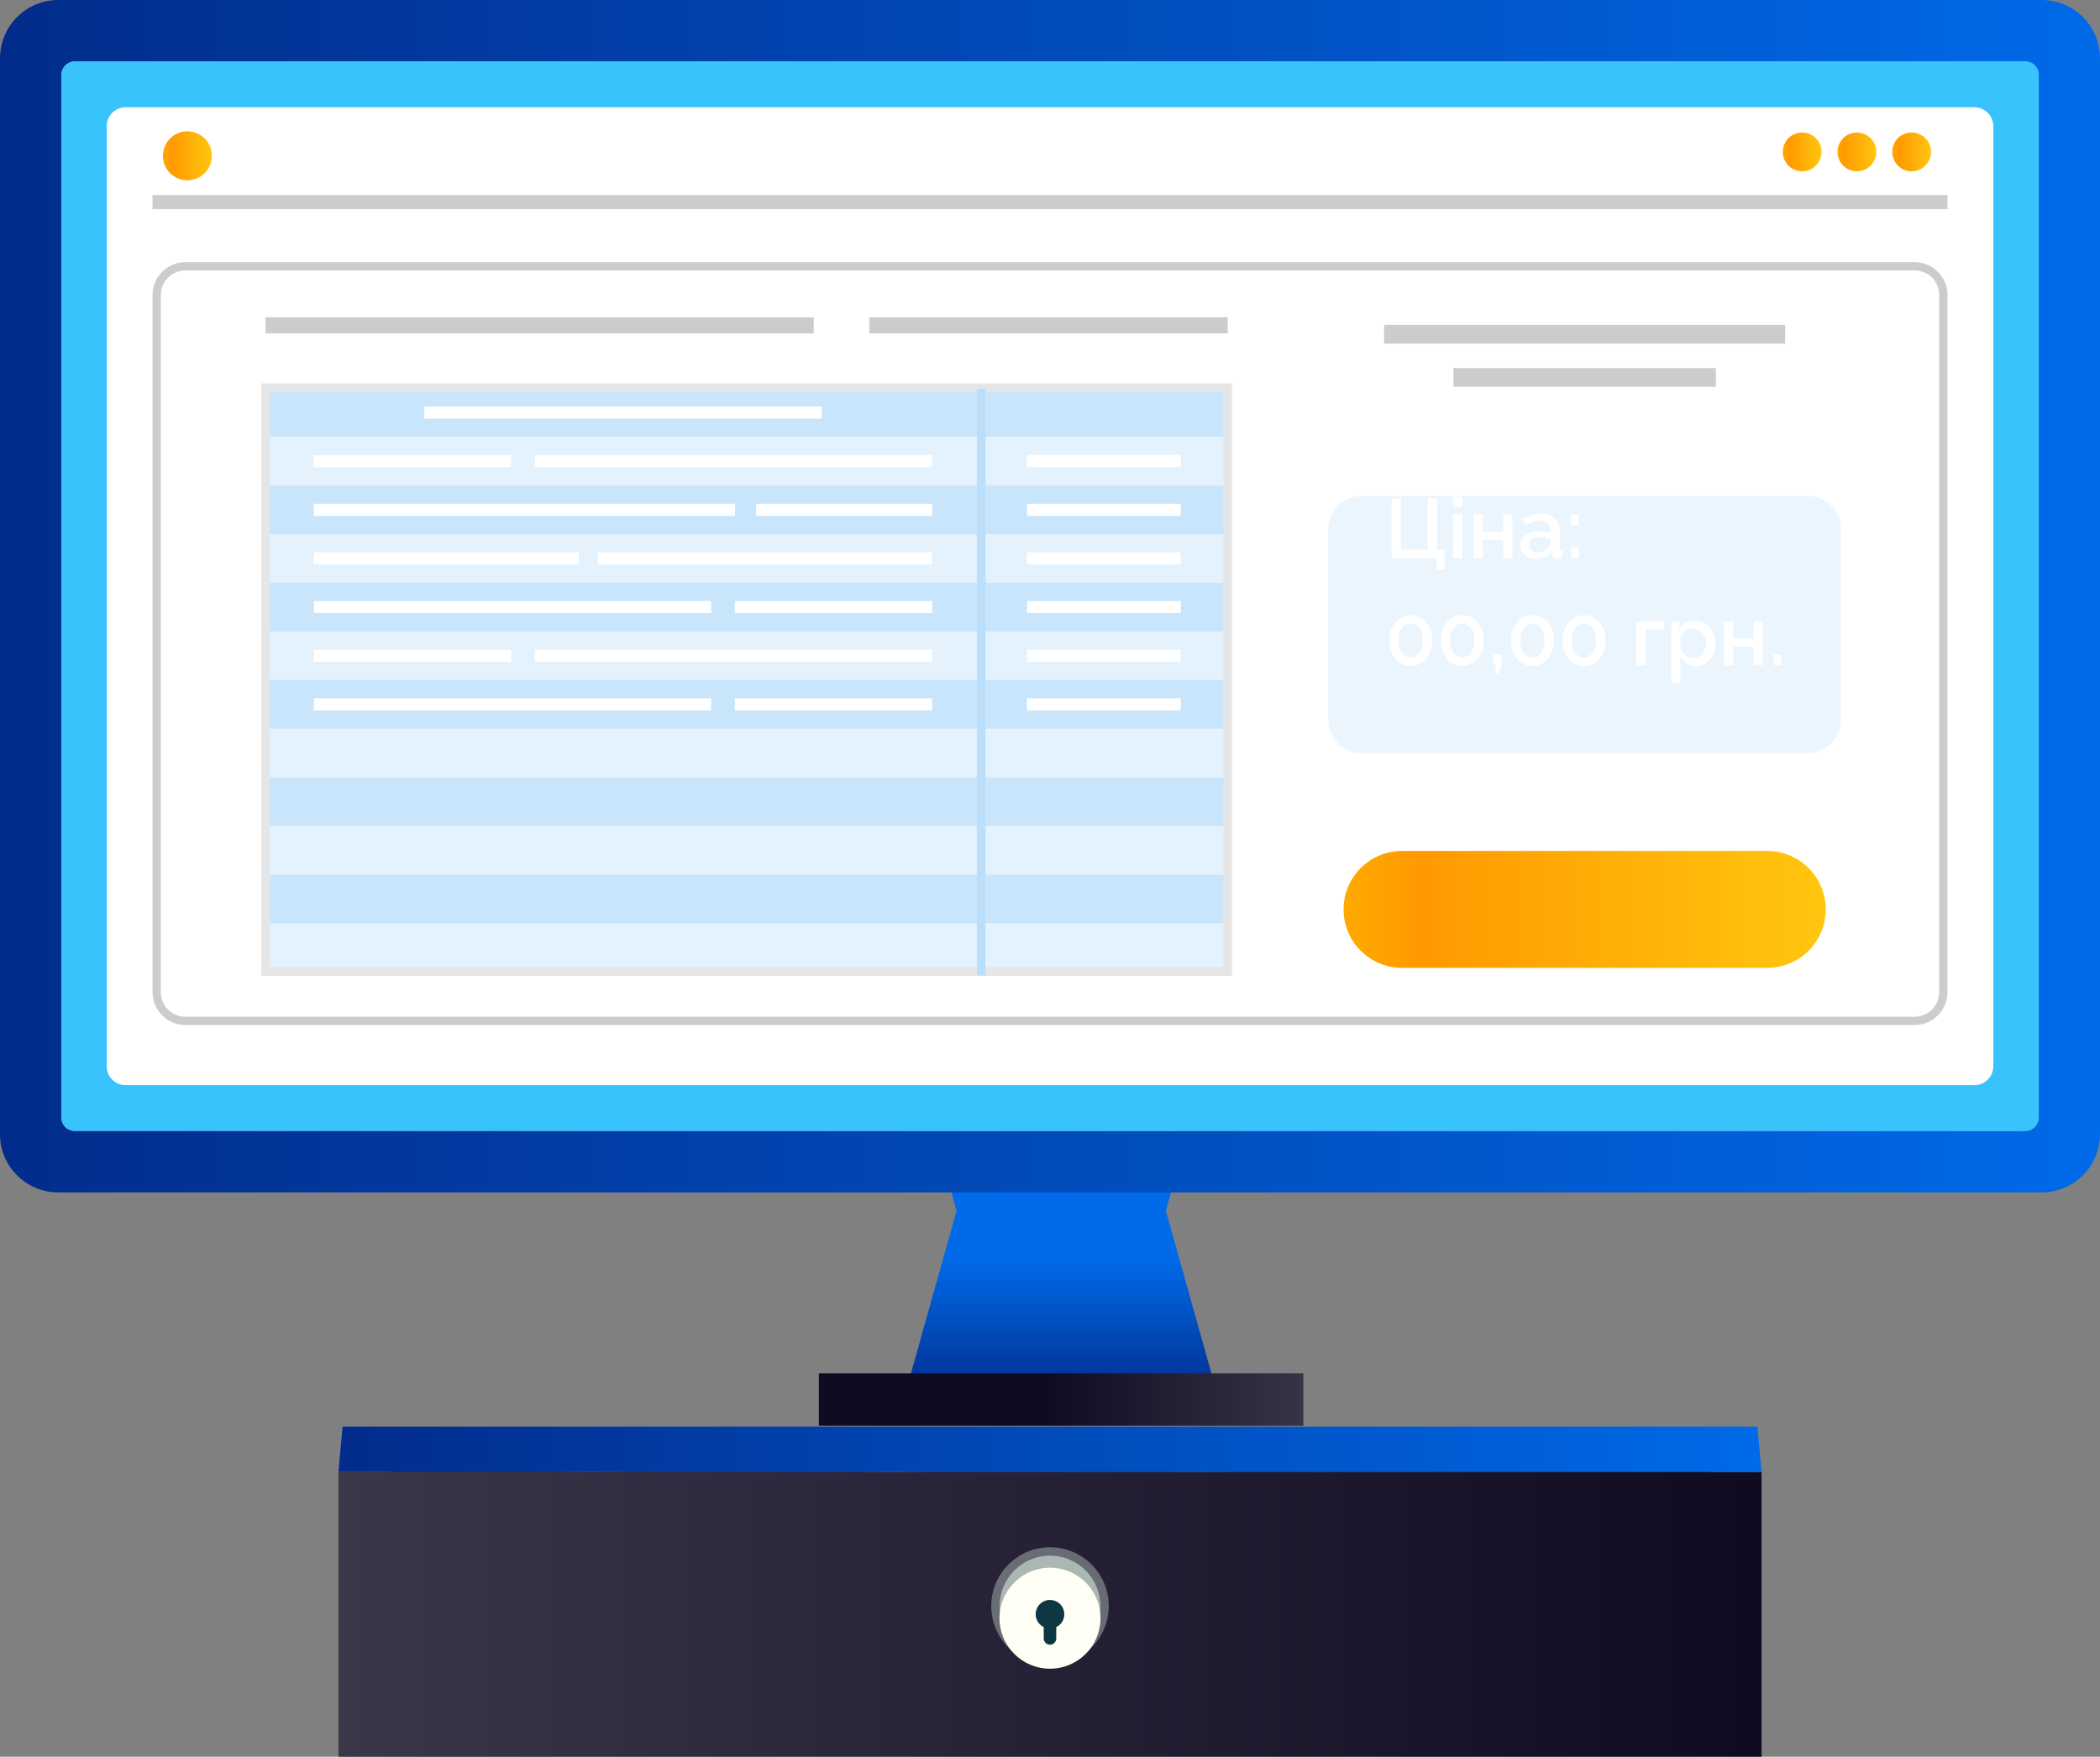 <svg width="300" height="251" viewBox="0 0 300 251" fill="none" xmlns="http://www.w3.org/2000/svg">
<rect x="0" y="0" width="300" height="251" fill="#808080" stroke="none"/>
<g clip-path="url(#clip0_2099_15704)">
<path d="M166.546 172.993L167.985 167.84H165.106H138.091H135.197L136.652 172.993L129.439 198.713H143.849H159.333H173.758L166.546 172.993Z" fill="url(#paint0_linear_2099_15704)"/>
<path d="M186.196 196.227H116.984V203.714H186.196V196.227Z" fill="url(#paint1_linear_2099_15704)"/>
<path d="M244.332 207.062H55.65V236.678H244.332V207.062Z" fill="#3C3A3F"/>
<g style="mix-blend-mode:multiply" opacity="0.7">
<path d="M98.256 238.664H71.135V246H98.256V238.664Z" fill="#3C3A3F"/>
</g>
<path d="M98.256 235.391H71.135V240.786H98.256V235.391Z" fill="#AFAEA3"/>
<path d="M86.104 207.062V232.888C86.104 233.661 85.482 234.298 84.695 234.298C83.907 234.298 83.285 233.677 83.285 232.888V207.062H80.482V237.011H88.907V207.062H86.104Z" fill="#AFAEA3"/>
<path d="M84.695 236.071C85.468 236.071 86.104 235.45 86.104 234.662V207.062H83.301V234.662C83.301 235.435 83.922 236.071 84.71 236.071H84.695Z" fill="white"/>
<path d="M98.256 234.297H71.135V236.919H98.256V234.297Z" fill="white"/>
<g style="mix-blend-mode:multiply" opacity="0.7">
<path d="M141.074 238.664H113.953V246H141.074V238.664Z" fill="#3C3A3F"/>
</g>
<path d="M141.074 235.391H113.953V240.786H141.074V235.391Z" fill="#AFAEA3"/>
<path d="M128.922 207.062V232.888C128.922 233.661 128.301 234.298 127.513 234.298C126.725 234.298 126.104 233.677 126.104 232.888V207.062H123.301V237.011H131.725V207.062H128.922Z" fill="#AFAEA3"/>
<path d="M127.513 236.071C128.286 236.071 128.922 235.45 128.922 234.662V207.062H126.119V234.662C126.119 235.435 126.74 236.071 127.528 236.071H127.513Z" fill="white"/>
<path d="M141.074 234.297H113.953V236.919H141.074V234.297Z" fill="white"/>
<g style="mix-blend-mode:multiply" opacity="0.7">
<path d="M184.787 238.664H157.666V246H184.787V238.664Z" fill="#3C3A3F"/>
</g>
<path d="M184.787 235.391H157.666V240.786H184.787V235.391Z" fill="#AFAEA3"/>
<path d="M172.635 207.062V232.888C172.635 233.661 172.014 234.298 171.226 234.298C170.438 234.298 169.817 233.677 169.817 232.888V207.062H167.014V237.011H175.438V207.062H172.635Z" fill="#AFAEA3"/>
<path d="M171.226 236.071C171.999 236.071 172.635 235.45 172.635 234.662V207.062H169.832V234.662C169.832 235.435 170.453 236.071 171.241 236.071H171.226Z" fill="white"/>
<path d="M184.787 234.297H157.666V236.919H184.787V234.297Z" fill="white"/>
<g style="mix-blend-mode:multiply" opacity="0.7">
<path d="M55.65 224.492H59.787V221.809H64.196V224.492H104.09V221.809H107.575V224.492H147.59V221.809H151.256V224.492H191.832V221.809H195.332L195.378 224.492H235.393V221.809H240.287V224.492H244.347V207.062H55.65V224.492Z" fill="#3C3A3F"/>
</g>
<path d="M251.651 210.309H48.348V251.003H251.651V210.309Z" fill="url(#paint2_linear_2099_15704)"/>
<path d="M48.348 210.308H251.651L251.06 203.836H48.939L48.348 210.308Z" fill="url(#paint3_linear_2099_15704)"/>
<path d="M157.211 229.468C157.211 233.454 153.984 236.683 149.999 236.683C146.014 236.683 142.787 233.454 142.787 229.468C142.787 225.482 146.014 222.254 149.999 222.254C153.984 222.254 157.211 225.482 157.211 229.468Z" fill="#ABB7B3"/>
<g style="mix-blend-mode:multiply" opacity="0.5">
<path d="M149.999 222.252C153.984 222.252 157.212 225.481 157.212 229.467C157.212 233.453 153.984 236.681 149.999 236.681C146.015 236.681 142.787 233.453 142.787 229.467C142.787 225.481 146.015 222.252 149.999 222.252ZM149.999 221.07C145.378 221.07 141.605 224.829 141.605 229.467C141.605 234.105 145.363 237.863 149.999 237.863C154.636 237.863 158.393 234.105 158.393 229.467C158.393 224.829 154.636 221.07 149.999 221.07Z" fill="#ABB7B3"/>
</g>
<path d="M157.211 231.21C157.211 235.196 153.984 238.425 149.999 238.425C146.014 238.425 142.787 235.196 142.787 231.21C142.787 227.224 146.014 223.996 149.999 223.996C153.984 223.996 157.211 227.224 157.211 231.21Z" fill="#FFFFF5"/>
<path d="M152.044 230.648C152.044 229.526 151.135 228.602 149.999 228.602C148.862 228.602 147.953 229.511 147.953 230.648C147.953 231.451 148.423 232.148 149.105 232.482V234.103C149.105 234.588 149.499 234.997 149.999 234.997C150.499 234.997 150.893 234.603 150.893 234.103V232.482C151.574 232.148 152.044 231.466 152.044 230.648Z" fill="#0E3744"/>
<path d="M291.682 0H8.318C3.724 0 0 3.725 0 8.321V162.049C0 166.644 3.724 170.37 8.318 170.37H291.682C296.276 170.37 300 166.644 300 162.049V8.321C300 3.725 296.276 0 291.682 0Z" fill="url(#paint4_linear_2099_15704)"/>
<path d="M291.211 10.714V159.653C291.211 160.699 290.363 161.563 289.333 161.563H10.666C9.62 161.563 8.787 160.714 8.787 159.653V10.714C8.787 9.669 9.636 8.805 10.666 8.805H289.333C290.378 8.805 291.211 9.653 291.211 10.699V10.714Z" fill="white"/>
<path d="M291.258 10.684V159.668C291.258 160.714 290.409 161.578 289.379 161.578H10.637C9.591 161.578 8.758 160.729 8.758 159.668V10.699C8.758 9.653 9.606 8.789 10.637 8.789H289.379C290.424 8.789 291.258 9.638 291.258 10.684Z" fill="#38C3FD"/>
<path d="M279.864 16.477H20.122C18.649 16.477 17.455 17.671 17.455 19.144V151.245C17.455 152.718 18.649 153.912 20.122 153.912H279.864C281.337 153.912 282.531 152.718 282.531 151.245V19.144C282.531 17.671 281.337 16.477 279.864 16.477Z" fill="white"/>
<path d="M282.045 15.324H17.954C16.456 15.324 15.242 16.539 15.242 18.037V152.335C15.242 153.834 16.456 155.048 17.954 155.048H282.045C283.543 155.048 284.757 153.834 284.757 152.335V18.037C284.757 16.539 283.543 15.324 282.045 15.324Z" fill="white"/>
<path d="M273.091 24.477C274.622 24.477 275.864 23.235 275.864 21.703C275.864 20.172 274.622 18.93 273.091 18.93C271.56 18.93 270.318 20.172 270.318 21.703C270.318 23.235 271.56 24.477 273.091 24.477Z" fill="url(#paint5_linear_2099_15704)"/>
<path d="M265.273 24.477C266.804 24.477 268.045 23.235 268.045 21.703C268.045 20.172 266.804 18.93 265.273 18.93C263.741 18.93 262.5 20.172 262.5 21.703C262.5 23.235 263.741 24.477 265.273 24.477Z" fill="url(#paint6_linear_2099_15704)"/>
<path d="M257.454 24.477C258.986 24.477 260.227 23.235 260.227 21.703C260.227 20.172 258.986 18.93 257.454 18.93C255.923 18.93 254.682 20.172 254.682 21.703C254.682 23.235 255.923 24.477 257.454 24.477Z" fill="url(#paint7_linear_2099_15704)"/>
<path d="M278.211 27.875H21.787V29.876H278.211V27.875Z" fill="#CCCCCC"/>
<path d="M273.515 38.043H26.485C24.217 38.043 22.379 39.882 22.379 42.15V141.756C22.379 144.024 24.217 145.863 26.485 145.863H273.515C275.783 145.863 277.621 144.024 277.621 141.756V42.15C277.621 39.882 275.783 38.043 273.515 38.043Z" fill="white"/>
<path d="M273.514 146.456H26.484C23.893 146.456 21.787 144.349 21.787 141.757V42.151C21.787 39.56 23.893 37.453 26.484 37.453H273.514C276.105 37.453 278.211 39.56 278.211 42.151V141.757C278.211 144.349 276.105 146.456 273.514 146.456ZM26.484 38.635C24.545 38.635 22.969 40.212 22.969 42.151V141.757C22.969 143.697 24.545 145.274 26.484 145.274H273.514C275.454 145.274 277.03 143.697 277.03 141.757V42.151C277.03 40.212 275.454 38.635 273.514 38.635H26.484Z" fill="#CCCCCC"/>
<path d="M116.242 45.332H37.94V47.636H116.242V45.332Z" fill="#CCCCCC"/>
<path d="M175.394 45.332H124.182V47.636H175.394V45.332Z" fill="#CCCCCC"/>
<g opacity="0.4">
<path d="M175.379 62.414H37.94V69.371H175.379V62.414Z" fill="#BBDEFB"/>
</g>
<g opacity="0.4">
<path d="M175.379 76.312H37.94V83.269H175.379V76.312Z" fill="#BBDEFB"/>
</g>
<g opacity="0.4">
<path d="M175.379 90.211H37.94V97.168H175.379V90.211Z" fill="#BBDEFB"/>
</g>
<g opacity="0.4">
<path d="M175.379 104.109H37.94V111.066H175.379V104.109Z" fill="#BBDEFB"/>
</g>
<g opacity="0.4">
<path d="M175.379 118.008H37.94V124.964H175.379V118.008Z" fill="#BBDEFB"/>
</g>
<g opacity="0.4">
<path d="M175.379 131.922H37.94V138.879H175.379V131.922Z" fill="#BBDEFB"/>
</g>
<g opacity="0.8">
<path d="M175.379 55.457H37.94V62.414H175.379V55.457Z" fill="#BBDEFB"/>
</g>
<g opacity="0.8">
<path d="M175.379 69.371H37.94V76.328H175.379V69.371Z" fill="#BBDEFB"/>
</g>
<g opacity="0.8">
<path d="M175.379 83.269H37.94V90.226H175.379V83.269Z" fill="#BBDEFB"/>
</g>
<g opacity="0.8">
<path d="M175.379 97.168H37.94V104.125H175.379V97.168Z" fill="#BBDEFB"/>
</g>
<g opacity="0.8">
<path d="M175.379 111.066H37.94V118.023H175.379V111.066Z" fill="#BBDEFB"/>
</g>
<g opacity="0.8">
<path d="M175.379 124.965H37.94V131.921H175.379V124.965Z" fill="#BBDEFB"/>
</g>
<path d="M255.03 46.426H197.727V49.093H255.03V46.426Z" fill="#CCCCCC"/>
<path d="M245.12 52.594H207.635V55.261H245.12V52.594Z" fill="#CCCCCC"/>
<g opacity="0.3">
<path d="M258.197 70.856H194.545C191.893 70.856 189.742 73.007 189.742 75.66V102.805C189.742 105.458 191.893 107.609 194.545 107.609H258.197C260.849 107.609 263 105.458 263 102.805V75.66C263 73.007 260.849 70.856 258.197 70.856Z" fill="#BBDEFB"/>
</g>
<path d="M252.47 121.586H200.288C195.677 121.586 191.939 125.325 191.939 129.937C191.939 134.549 195.677 138.288 200.288 138.288H252.47C257.081 138.288 260.818 134.549 260.818 129.937C260.818 125.325 257.081 121.586 252.47 121.586Z" fill="url(#paint8_linear_2099_15704)"/>
<path d="M205.204 81.37V79.75H198.808V71.23H200.152V78.562H203.956V71.23H205.312V78.562H206.392V81.37H205.204ZM207.593 79.75V73.474H208.913V79.75H207.593ZM207.593 72.442V70.99H208.913V72.442H207.593ZM210.499 79.75V73.474H211.819V75.97H214.735V73.474H216.055V79.75H214.735V77.11H211.819V79.75H210.499ZM217.191 77.914C217.191 77.514 217.303 77.166 217.527 76.87C217.759 76.566 218.075 76.334 218.475 76.174C218.875 76.006 219.339 75.922 219.867 75.922C220.147 75.922 220.431 75.942 220.719 75.982C221.015 76.022 221.275 76.086 221.499 76.174V75.778C221.499 75.338 221.367 74.994 221.103 74.746C220.839 74.498 220.459 74.374 219.963 74.374C219.611 74.374 219.279 74.438 218.967 74.566C218.655 74.686 218.323 74.858 217.971 75.082L217.527 74.194C217.943 73.914 218.359 73.706 218.775 73.57C219.199 73.434 219.643 73.366 220.107 73.366C220.947 73.366 221.607 73.59 222.087 74.038C222.575 74.478 222.819 75.106 222.819 75.922V78.262C222.819 78.414 222.843 78.522 222.891 78.586C222.947 78.65 223.039 78.686 223.167 78.694V79.75C223.047 79.774 222.939 79.79 222.843 79.798C222.747 79.806 222.667 79.81 222.603 79.81C222.323 79.81 222.111 79.742 221.967 79.606C221.823 79.47 221.739 79.31 221.715 79.126L221.679 78.766C221.407 79.118 221.059 79.39 220.635 79.582C220.211 79.774 219.783 79.87 219.351 79.87C218.935 79.87 218.563 79.786 218.235 79.618C217.907 79.442 217.651 79.206 217.467 78.91C217.283 78.614 217.191 78.282 217.191 77.914ZM221.187 78.298C221.283 78.194 221.359 78.09 221.415 77.986C221.471 77.882 221.499 77.79 221.499 77.71V76.99C221.275 76.902 221.039 76.838 220.791 76.798C220.543 76.75 220.299 76.726 220.059 76.726C219.579 76.726 219.187 76.822 218.883 77.014C218.587 77.206 218.439 77.47 218.439 77.806C218.439 77.99 218.487 78.166 218.583 78.334C218.687 78.502 218.831 78.638 219.015 78.742C219.207 78.846 219.443 78.898 219.723 78.898C220.011 78.898 220.287 78.842 220.551 78.73C220.815 78.618 221.027 78.474 221.187 78.298ZM224.421 75.058V73.534H225.513V75.058H224.421ZM224.421 79.75V78.214H225.513V79.75H224.421Z" fill="white"/>
<path d="M204.604 91.527C204.604 92.231 204.468 92.859 204.196 93.411C203.932 93.955 203.568 94.383 203.104 94.695C202.648 95.007 202.124 95.163 201.532 95.163C200.948 95.163 200.424 95.007 199.96 94.695C199.496 94.383 199.128 93.955 198.856 93.411C198.592 92.859 198.46 92.231 198.46 91.527C198.46 90.823 198.592 90.199 198.856 89.655C199.128 89.103 199.496 88.671 199.96 88.359C200.424 88.039 200.948 87.879 201.532 87.879C202.124 87.879 202.648 88.039 203.104 88.359C203.568 88.671 203.932 89.103 204.196 89.655C204.468 90.199 204.604 90.823 204.604 91.527ZM203.26 91.527C203.26 91.047 203.188 90.627 203.044 90.267C202.9 89.899 202.696 89.615 202.432 89.415C202.168 89.207 201.868 89.103 201.532 89.103C201.188 89.103 200.884 89.207 200.62 89.415C200.356 89.615 200.148 89.899 199.996 90.267C199.852 90.627 199.78 91.047 199.78 91.527C199.78 92.007 199.852 92.427 199.996 92.787C200.148 93.147 200.356 93.431 200.62 93.639C200.884 93.839 201.188 93.939 201.532 93.939C201.868 93.939 202.164 93.839 202.42 93.639C202.684 93.431 202.888 93.147 203.032 92.787C203.184 92.427 203.26 92.007 203.26 91.527ZM211.975 91.527C211.975 92.231 211.839 92.859 211.567 93.411C211.303 93.955 210.939 94.383 210.475 94.695C210.019 95.007 209.495 95.163 208.903 95.163C208.319 95.163 207.795 95.007 207.331 94.695C206.867 94.383 206.499 93.955 206.227 93.411C205.963 92.859 205.831 92.231 205.831 91.527C205.831 90.823 205.963 90.199 206.227 89.655C206.499 89.103 206.867 88.671 207.331 88.359C207.795 88.039 208.319 87.879 208.903 87.879C209.495 87.879 210.019 88.039 210.475 88.359C210.939 88.671 211.303 89.103 211.567 89.655C211.839 90.199 211.975 90.823 211.975 91.527ZM210.631 91.527C210.631 91.047 210.559 90.627 210.415 90.267C210.271 89.899 210.067 89.615 209.803 89.415C209.539 89.207 209.239 89.103 208.903 89.103C208.559 89.103 208.255 89.207 207.991 89.415C207.727 89.615 207.519 89.899 207.367 90.267C207.223 90.627 207.151 91.047 207.151 91.527C207.151 92.007 207.223 92.427 207.367 92.787C207.519 93.147 207.727 93.431 207.991 93.639C208.255 93.839 208.559 93.939 208.903 93.939C209.239 93.939 209.535 93.839 209.791 93.639C210.055 93.431 210.259 93.147 210.403 92.787C210.555 92.427 210.631 92.007 210.631 91.527ZM213.466 96.207L213.754 94.971H213.322V93.507H214.51V94.971L214.09 96.207H213.466ZM221.994 91.527C221.994 92.231 221.858 92.859 221.586 93.411C221.322 93.955 220.958 94.383 220.494 94.695C220.038 95.007 219.514 95.163 218.922 95.163C218.338 95.163 217.814 95.007 217.35 94.695C216.886 94.383 216.518 93.955 216.246 93.411C215.982 92.859 215.85 92.231 215.85 91.527C215.85 90.823 215.982 90.199 216.246 89.655C216.518 89.103 216.886 88.671 217.35 88.359C217.814 88.039 218.338 87.879 218.922 87.879C219.514 87.879 220.038 88.039 220.494 88.359C220.958 88.671 221.322 89.103 221.586 89.655C221.858 90.199 221.994 90.823 221.994 91.527ZM220.65 91.527C220.65 91.047 220.578 90.627 220.434 90.267C220.29 89.899 220.086 89.615 219.822 89.415C219.558 89.207 219.258 89.103 218.922 89.103C218.578 89.103 218.274 89.207 218.01 89.415C217.746 89.615 217.538 89.899 217.386 90.267C217.242 90.627 217.17 91.047 217.17 91.527C217.17 92.007 217.242 92.427 217.386 92.787C217.538 93.147 217.746 93.431 218.01 93.639C218.274 93.839 218.578 93.939 218.922 93.939C219.258 93.939 219.554 93.839 219.81 93.639C220.074 93.431 220.278 93.147 220.422 92.787C220.574 92.427 220.65 92.007 220.65 91.527ZM229.365 91.527C229.365 92.231 229.229 92.859 228.957 93.411C228.693 93.955 228.329 94.383 227.865 94.695C227.409 95.007 226.885 95.163 226.293 95.163C225.709 95.163 225.185 95.007 224.721 94.695C224.257 94.383 223.889 93.955 223.617 93.411C223.353 92.859 223.221 92.231 223.221 91.527C223.221 90.823 223.353 90.199 223.617 89.655C223.889 89.103 224.257 88.671 224.721 88.359C225.185 88.039 225.709 87.879 226.293 87.879C226.885 87.879 227.409 88.039 227.865 88.359C228.329 88.671 228.693 89.103 228.957 89.655C229.229 90.199 229.365 90.823 229.365 91.527ZM228.021 91.527C228.021 91.047 227.949 90.627 227.805 90.267C227.661 89.899 227.457 89.615 227.193 89.415C226.929 89.207 226.629 89.103 226.293 89.103C225.949 89.103 225.645 89.207 225.381 89.415C225.117 89.615 224.909 89.899 224.757 90.267C224.613 90.627 224.541 91.047 224.541 91.527C224.541 92.007 224.613 92.427 224.757 92.787C224.909 93.147 225.117 93.431 225.381 93.639C225.645 93.839 225.949 93.939 226.293 93.939C226.629 93.939 226.925 93.839 227.181 93.639C227.445 93.431 227.649 93.147 227.793 92.787C227.945 92.427 228.021 92.007 228.021 91.527ZM233.737 95.043V88.767H237.745V89.931H235.057V95.043H233.737ZM242.305 95.163C241.801 95.163 241.357 95.043 240.973 94.803C240.589 94.563 240.285 94.251 240.061 93.867V97.599H238.741V88.767H239.905V89.895C240.145 89.519 240.457 89.219 240.841 88.995C241.225 88.771 241.653 88.659 242.125 88.659C242.557 88.659 242.953 88.747 243.313 88.923C243.673 89.091 243.985 89.327 244.249 89.631C244.513 89.935 244.717 90.283 244.861 90.675C245.013 91.059 245.089 91.467 245.089 91.899C245.089 92.499 244.969 93.047 244.729 93.543C244.497 94.039 244.169 94.435 243.745 94.731C243.329 95.019 242.849 95.163 242.305 95.163ZM241.873 94.035C242.153 94.035 242.405 93.975 242.629 93.855C242.861 93.735 243.057 93.575 243.217 93.375C243.385 93.175 243.513 92.947 243.601 92.691C243.689 92.435 243.733 92.171 243.733 91.899C243.733 91.611 243.685 91.339 243.589 91.083C243.493 90.827 243.353 90.603 243.169 90.411C242.993 90.219 242.785 90.067 242.545 89.955C242.313 89.843 242.057 89.787 241.777 89.787C241.609 89.787 241.433 89.819 241.249 89.883C241.065 89.947 240.893 90.035 240.733 90.147C240.573 90.259 240.433 90.391 240.313 90.543C240.193 90.695 240.109 90.855 240.061 91.023V92.667C240.173 92.923 240.321 93.155 240.505 93.363C240.689 93.563 240.901 93.727 241.141 93.855C241.381 93.975 241.625 94.035 241.873 94.035ZM246.276 95.043V88.767H247.596V91.263H250.512V88.767H251.832V95.043H250.512V92.403H247.596V95.043H246.276ZM253.365 95.043V93.507H254.457V95.043H253.365Z" fill="white"/>
<path d="M176 139.424H37.318V54.777H176V139.424ZM38.561 138.166H174.758V56.005H38.561V138.166Z" fill="#E6E6E6"/>
<path d="M140.787 55.562H139.545V139.391H140.787V55.562Z" fill="#BBDEFB"/>
<path d="M117.379 58.078H60.621V59.806H117.379V58.078Z" fill="white"/>
<path d="M101.592 99.773H44.834V101.501H101.592V99.773Z" fill="white"/>
<path d="M133.168 99.773H104.986V101.501H133.168V99.773Z" fill="white"/>
<path d="M101.592 85.875H44.834V87.603H101.592V85.875Z" fill="white"/>
<path d="M133.168 85.875H104.986V87.603H133.168V85.875Z" fill="white"/>
<path d="M76.408 66.762H133.166V65.034H76.408V66.762Z" fill="white"/>
<path d="M44.834 66.762H73.016V65.034H44.834V66.762Z" fill="white"/>
<path d="M76.408 94.559H133.166V92.831H76.408V94.559Z" fill="white"/>
<path d="M44.834 94.559H73.016V92.831H44.834V94.559Z" fill="white"/>
<path d="M108.015 73.703H133.166V71.975H108.015V73.703Z" fill="white"/>
<path d="M44.818 73.703L105 73.703V71.975L44.818 71.975V73.703Z" fill="white"/>
<path d="M85.425 80.644H133.152V78.917H85.425V80.644Z" fill="white"/>
<path d="M44.834 80.644H82.697V78.917H44.834V80.644Z" fill="white"/>
<path d="M168.681 65.019H146.711V66.747H168.681V65.019Z" fill="white"/>
<path d="M168.681 71.977H146.711V73.704H168.681V71.977Z" fill="white"/>
<path d="M168.681 78.934H146.711V80.661H168.681V78.934Z" fill="white"/>
<path d="M168.681 85.875H146.711V87.603H168.681V85.875Z" fill="white"/>
<path d="M168.681 92.832H146.711V94.56H168.681V92.832Z" fill="white"/>
<path d="M168.681 99.773H146.711V101.501H168.681V99.773Z" fill="white"/>
<path d="M26.773 25.764C28.706 25.764 30.273 24.196 30.273 22.263C30.273 20.329 28.706 18.762 26.773 18.762C24.84 18.762 23.273 20.329 23.273 22.263C23.273 24.196 24.84 25.764 26.773 25.764Z" fill="url(#paint9_linear_2099_15704)"/>
</g>
<defs>
<linearGradient id="paint0_linear_2099_15704" x1="151.591" y1="200.016" x2="151.591" y2="180.025" gradientUnits="userSpaceOnUse">
<stop stop-color="#022C8C"/>
<stop offset="1" stop-color="#006AE8"/>
</linearGradient>
<linearGradient id="paint1_linear_2099_15704" x1="189.439" y1="199.97" x2="148.939" y2="199.97" gradientUnits="userSpaceOnUse">
<stop stop-color="#3B3648"/>
<stop offset="0.99" stop-color="#100B21"/>
</linearGradient>
<linearGradient id="paint2_linear_2099_15704" x1="48.348" y1="230.663" x2="251.651" y2="230.663" gradientUnits="userSpaceOnUse">
<stop stop-color="#3B3648"/>
<stop offset="0.99" stop-color="#100B21"/>
</linearGradient>
<linearGradient id="paint3_linear_2099_15704" x1="48.348" y1="207.079" x2="251.651" y2="207.079" gradientUnits="userSpaceOnUse">
<stop stop-color="#022C8C"/>
<stop offset="1" stop-color="#006AE8"/>
</linearGradient>
<linearGradient id="paint4_linear_2099_15704" x1="0" y1="85.192" x2="300" y2="85.192" gradientUnits="userSpaceOnUse">
<stop stop-color="#022C8C"/>
<stop offset="1" stop-color="#006AE8"/>
</linearGradient>
<linearGradient id="paint5_linear_2099_15704" x1="270.318" y1="21.703" x2="275.864" y2="21.703" gradientUnits="userSpaceOnUse">
<stop stop-color="#FFAA00"/>
<stop offset="0.16" stop-color="#FF9900"/>
<stop offset="1" stop-color="#FFC60F"/>
</linearGradient>
<linearGradient id="paint6_linear_2099_15704" x1="262.5" y1="-0" x2="268.045" y2="-0" gradientUnits="userSpaceOnUse">
<stop stop-color="#FFAA00"/>
<stop offset="0.16" stop-color="#FF9900"/>
<stop offset="1" stop-color="#FFC60F"/>
</linearGradient>
<linearGradient id="paint7_linear_2099_15704" x1="254.682" y1="-0" x2="260.227" y2="-0" gradientUnits="userSpaceOnUse">
<stop stop-color="#FFAA00"/>
<stop offset="0.16" stop-color="#FF9900"/>
<stop offset="1" stop-color="#FFC60F"/>
</linearGradient>
<linearGradient id="paint8_linear_2099_15704" x1="191.939" y1="129.937" x2="260.818" y2="129.937" gradientUnits="userSpaceOnUse">
<stop stop-color="#FFAA00"/>
<stop offset="0.16" stop-color="#FF9900"/>
<stop offset="1" stop-color="#FFC60F"/>
</linearGradient>
<linearGradient id="paint9_linear_2099_15704" x1="23.273" y1="22.263" x2="30.273" y2="22.263" gradientUnits="userSpaceOnUse">
<stop stop-color="#FFAA00"/>
<stop offset="0.16" stop-color="#FF9900"/>
<stop offset="1" stop-color="#FFC60F"/>
</linearGradient>
<clipPath id="clip0_2099_15704">
<rect width="300" height="251" fill="white"/>
</clipPath>
</defs>
</svg>
